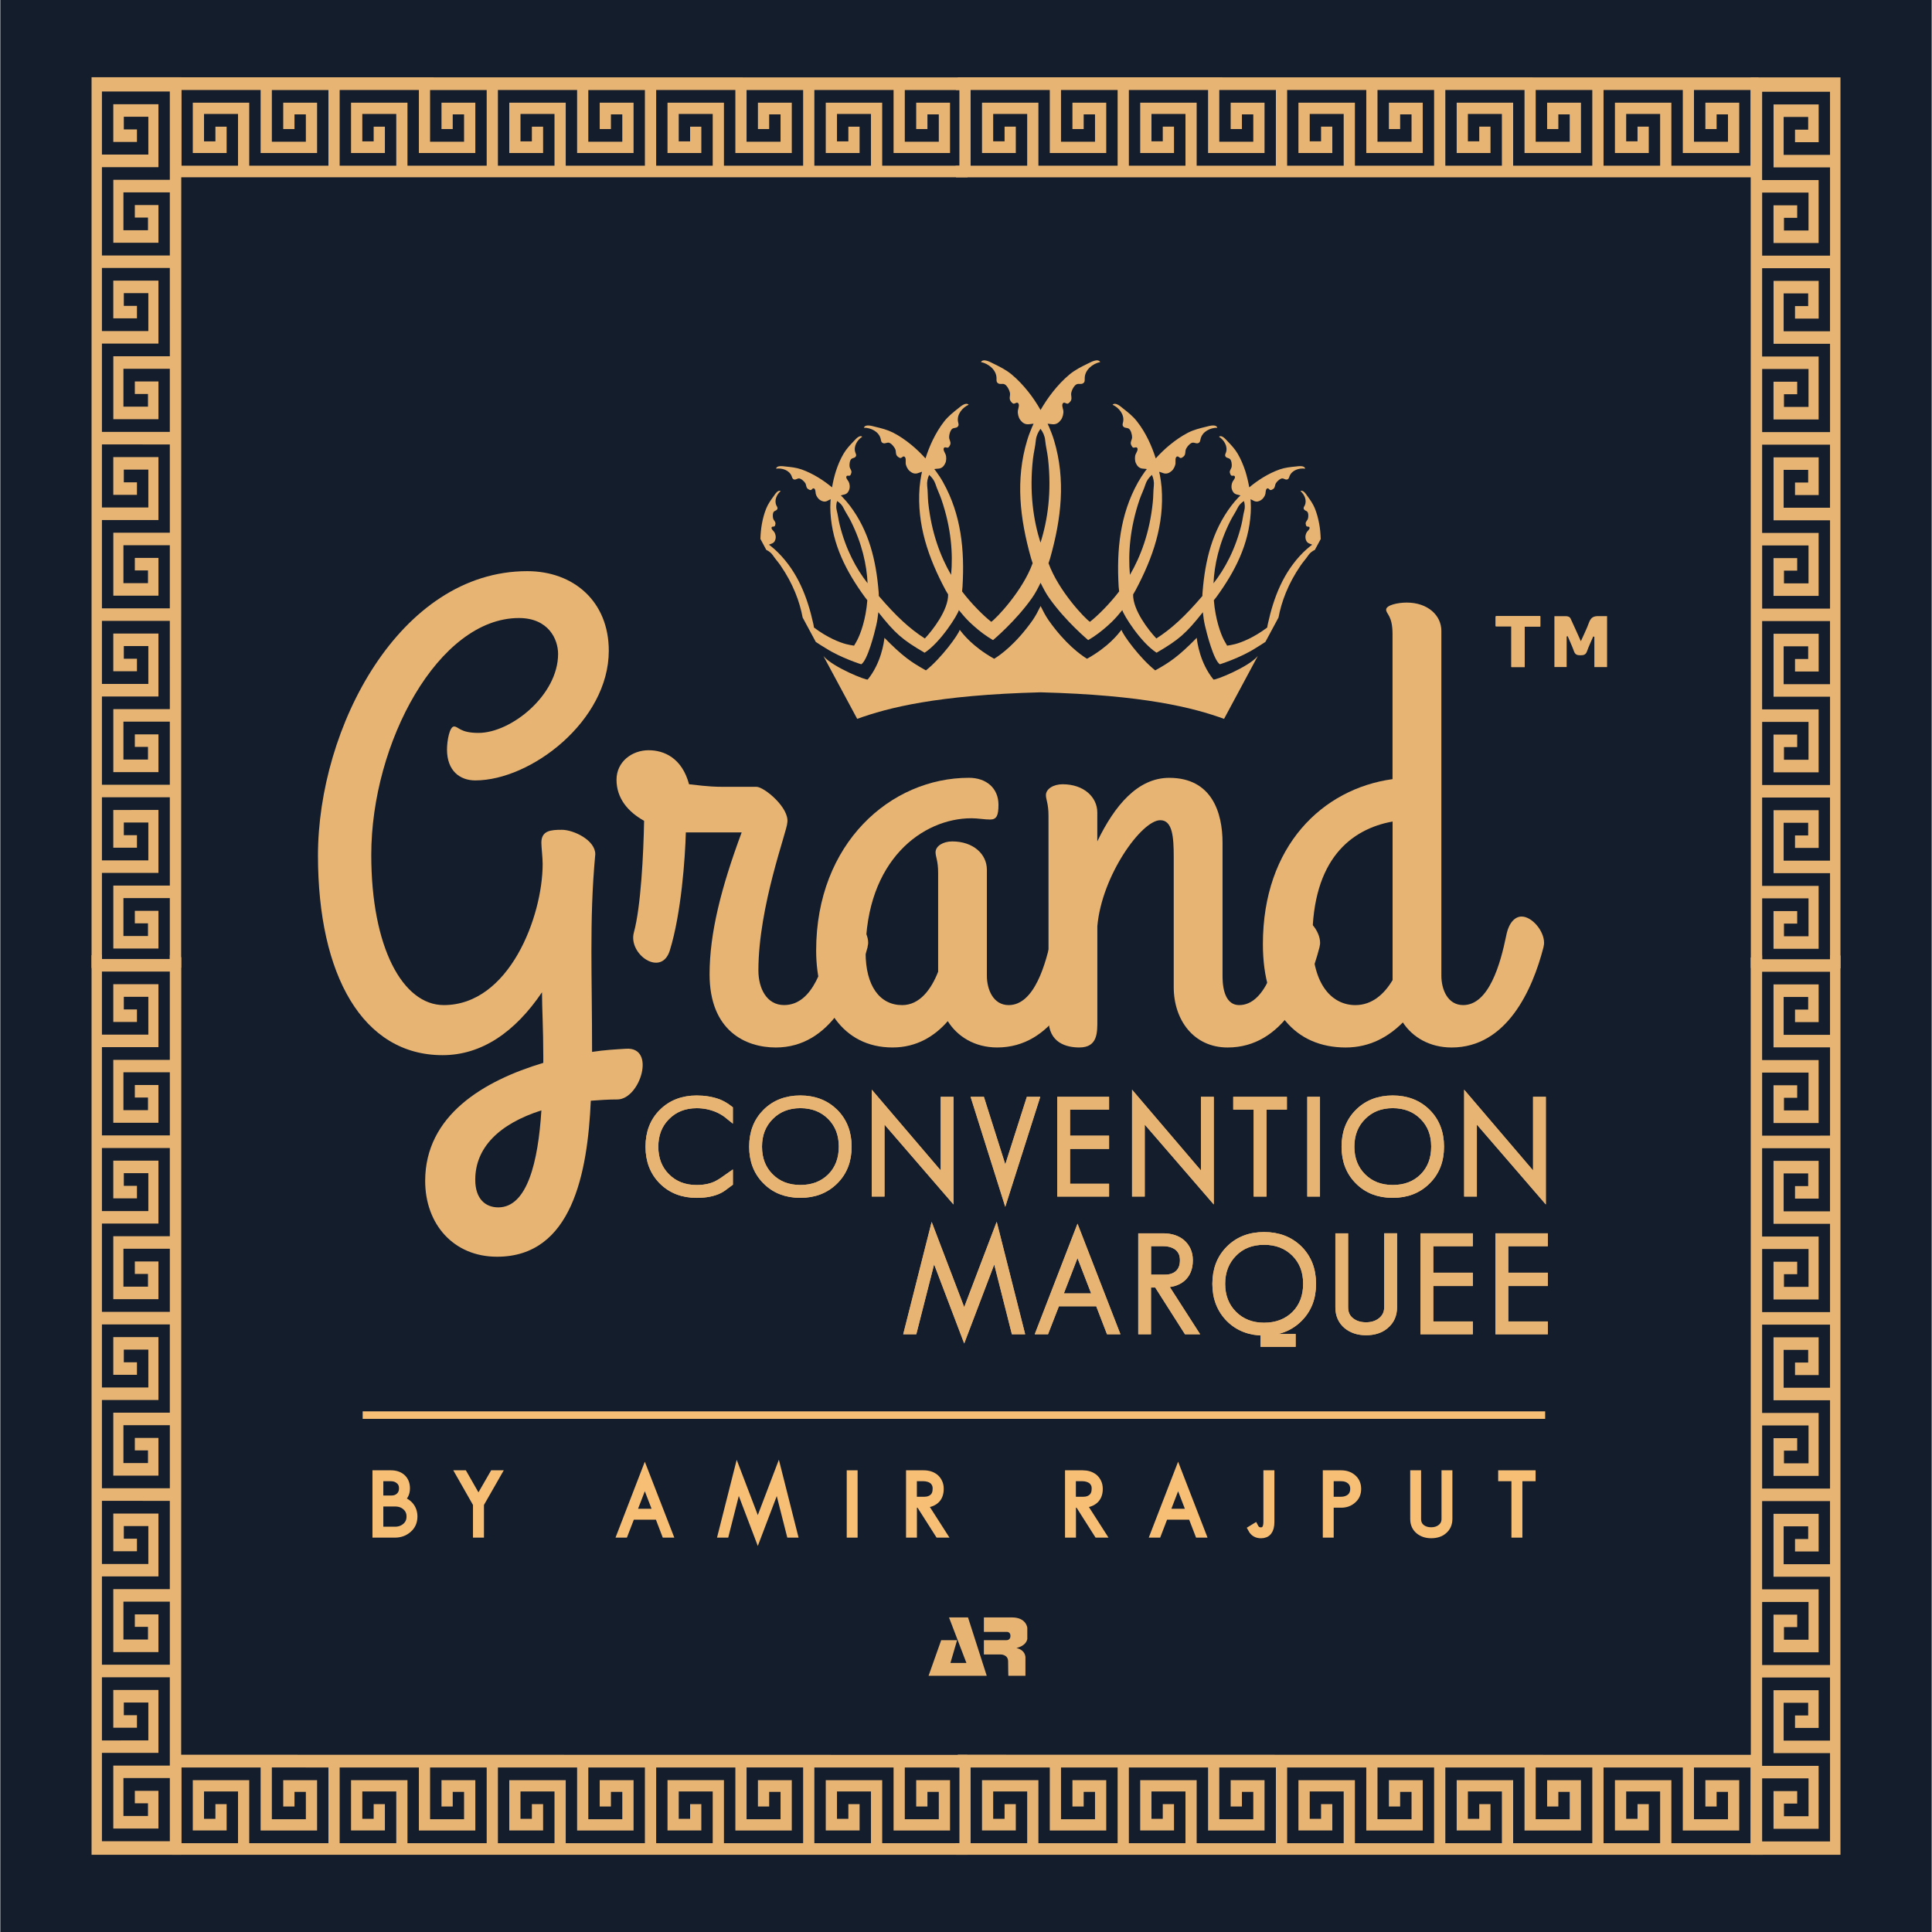 <?xml version="1.0" encoding="utf-8"?>
<!-- Generator: Adobe Illustrator 16.0.0, SVG Export Plug-In . SVG Version: 6.00 Build 0)  -->
<!DOCTYPE svg PUBLIC "-//W3C//DTD SVG 1.1//EN" "http://www.w3.org/Graphics/SVG/1.1/DTD/svg11.dtd">
<svg version="1.1" id="Layer_1" xmlns="http://www.w3.org/2000/svg" xmlns:xlink="http://www.w3.org/1999/xlink" x="0px" y="0px"
	 width="100px" height="100px" viewBox="0 0 100 100" enable-background="new 0 0 100 100" xml:space="preserve">
<rect x="0.016" y="-0.054" fill="#141D2C" width="99.968" height="100.109"/>
<g>
	<path fill="#E7B473" d="M8.81,8.346c0.032,0.046,0.057,0.099,0.067,0.158C8.91,8.686,8.923,8.867,8.923,9.051
		C8.923,9.1,8.91,9.136,8.9,9.176h41.179l-0.013-5.17L8.815,3.999C8.84,4.183,8.85,4.37,8.847,4.562c0,0.076-0.013,0.142-0.037,0.2
		V8.346L8.81,8.346z M42.151,4.659h4.1V7.92h2.922V5.315h-1.751v1.364h0.582V5.921h0.588v1.415h-1.76V4.66h2.93v3.917h-4.1V5.315
		h-2.921V7.92h1.751V6.557h-0.581v0.759h-0.589V5.899h1.759v2.678h-2.93V4.659L42.151,4.659z M33.964,4.659h4.098V7.92h2.921V5.315
		H39.23v1.364h0.582V5.921h0.589v1.415h-1.759V4.66h2.928v3.917h-4.099V5.315H34.55V7.92h1.751V6.557H35.72v0.759h-0.589V5.899
		h1.759v2.678h-2.927L33.964,4.659L33.964,4.659z M25.772,4.659h4.099V7.92h2.922V5.315h-1.752v1.364h0.581V5.921h0.588v1.415
		h-1.759V4.66h2.929v3.917h-4.098V5.315H26.36V7.92h1.751V6.557H27.53v0.759h-0.589V5.899h1.76v2.678h-2.929V4.659z M17.581,4.659
		h4.1V7.92h2.922V5.315h-1.751v1.364h0.581V5.921h0.587v1.415h-1.759V4.66h2.93v3.917h-4.1V5.315H18.17V7.92h1.752V6.557h-0.581
		v0.759h-0.588V5.899h1.758v2.678h-2.93V4.659L17.581,4.659z M9.393,4.659h4.097V7.92h2.922V5.315H14.66v1.364h0.583V5.921h0.588
		v1.415h-1.76V4.66H17v3.917h-4.1V5.315H9.979V7.92h1.752V6.557H11.15v0.759h-0.59V5.899h1.76v2.678H9.393V4.659L9.393,4.659z"/>
	<path fill="#E7B473" d="M91.02,4.006L49.577,3.999c-0.006,0.046-0.013,0.094-0.023,0.139v0.058c0,0.135-0.025,0.261-0.062,0.384
		c-0.003,0.027-0.004,0.055-0.01,0.082h0.176V8.58h-0.196c0,0.01,0.002,0.02,0.001,0.03c0,0.045-0.005,0.088-0.008,0.132
		c0.011,0.146,0.021,0.292,0.03,0.436h41.533V4.006H91.02z M57.848,8.577h-4.1V5.315h-2.919V7.92h1.749V6.555h-0.581v0.759h-0.59
		V5.899h1.76v2.678h-2.928V4.658h4.098V7.92h2.922V5.315h-1.75v1.364h0.582V5.92h0.587v1.416h-1.76V4.659h2.93V8.577L57.848,8.577z
		 M66.038,8.577h-4.099V5.315h-2.922V7.92h1.75V6.555h-0.582v0.759H59.6V5.899h1.76v2.678h-2.93V4.658h4.1V7.92h2.922V5.315h-1.753
		v1.364h0.583V5.92h0.588v1.416h-1.76V4.659h2.93L66.038,8.577L66.038,8.577z M74.229,8.577H70.13V5.315h-2.923V7.92h1.753V6.555
		h-0.582v0.759h-0.587V5.899h1.758v2.678h-2.927V4.658h4.097V7.92h2.922V5.315h-1.752v1.364h0.582V5.92h0.59v1.416h-1.762V4.659
		h2.93V8.577L74.229,8.577z M82.417,8.577H78.32V5.315h-2.922V7.92h1.75V6.555h-0.582v0.759h-0.588V5.899h1.76v2.678h-2.928V4.658
		h4.099V7.92h2.922V5.315h-1.752v1.364h0.581V5.92h0.588v1.416h-1.76V4.659h2.929V8.577L82.417,8.577z M90.607,8.577H86.51V5.315
		h-2.921V7.92h1.751V6.555h-0.582v0.759h-0.587V5.899h1.757v2.678h-2.929V4.658h4.103V7.92h2.92V5.315H88.27v1.364h0.582V5.92h0.588
		v1.416h-1.76V4.659h2.93L90.607,8.577L90.607,8.577z"/>
	<path fill="#E7B473" d="M8.81,95.172c0.032,0.047,0.057,0.1,0.067,0.158c0.033,0.182,0.046,0.361,0.046,0.547
		c0,0.047-0.013,0.084-0.023,0.125h41.179l-0.013-5.17l-41.25-0.008c0.024,0.186,0.034,0.371,0.031,0.563
		c0,0.074-0.013,0.141-0.037,0.199V95.172L8.81,95.172z M42.151,91.484h4.1v3.262h2.922v-2.605h-1.751v1.363h0.582v-0.758h0.588
		v1.416h-1.76v-2.678h2.93v3.918h-4.1v-3.262h-2.921v2.604h1.751V93.38h-0.581v0.761h-0.589v-1.416h1.759v2.678h-2.93V91.484
		L42.151,91.484z M33.964,91.484h4.098v3.262h2.921v-2.605H39.23v1.363h0.582v-0.758h0.589v1.416h-1.759v-2.678h2.928v3.918h-4.099
		v-3.262H34.55v2.604h1.751V93.38H35.72v0.761h-0.589v-1.416h1.759v2.678h-2.927L33.964,91.484L33.964,91.484z M25.772,91.484h4.099
		v3.262h2.922v-2.605h-1.752v1.363h0.581v-0.758h0.588v1.416h-1.759v-2.678h2.929v3.918h-4.098v-3.262H26.36v2.604h1.751V93.38
		H27.53v0.761h-0.589v-1.416h1.76v2.678h-2.929V91.484z M17.581,91.484h4.1v3.262h2.922v-2.605h-1.751v1.363h0.581v-0.758h0.587
		v1.416h-1.759v-2.678h2.93v3.918h-4.1v-3.262H18.17v2.604h1.752V93.38h-0.581v0.761h-0.588v-1.416h1.758v2.678h-2.93V91.484
		L17.581,91.484z M9.393,91.484h4.097v3.262h2.922v-2.605H14.66v1.363h0.583v-0.758h0.588v1.416h-1.76v-2.678H17v3.918h-4.1v-3.262
		H9.979v2.604h1.752V93.38H11.15v0.761h-0.59v-1.416h1.76v2.678H9.393V91.484L9.393,91.484z"/>
	<path fill="#E7B473" d="M91.223,95.402h-0.029v-2.596c-0.078-0.658-0.137-1.318-0.088-1.976l-41.527-0.008
		c-0.006,0.045-0.013,0.094-0.023,0.139v0.06c0,0.131-0.025,0.26-0.062,0.381c-0.003,0.027-0.004,0.055-0.01,0.082h0.176v3.918
		h-0.196c0,0.012,0.002,0.02,0.001,0.029c0,0.047-0.005,0.09-0.008,0.135c0.011,0.145,0.021,0.291,0.03,0.436h41.752
		C91.225,95.799,91.218,95.598,91.223,95.402 M57.848,95.402h-4.1v-3.262h-2.919v2.604h1.749V93.38h-0.581v0.761h-0.59v-1.416h1.76
		v2.678h-2.928v-3.918h4.098v3.262h2.922v-2.605h-1.75v1.363h0.582v-0.758h0.587v1.416h-1.76v-2.678h2.93V95.402L57.848,95.402z
		 M66.038,95.402h-4.099v-3.262h-2.922v2.604h1.75V93.38h-0.582v0.761H59.6v-1.416h1.76v2.678h-2.93v-3.918h4.1v3.262h2.922v-2.605
		h-1.753v1.363h0.583v-0.758h0.588v1.416h-1.76v-2.678h2.93L66.038,95.402L66.038,95.402z M74.229,95.402H70.13v-3.262h-2.923v2.604
		h1.753V93.38h-0.582v0.761h-0.587v-1.416h1.758v2.678h-2.927v-3.918h4.097v3.262h2.922v-2.605h-1.752v1.363h0.582v-0.758h0.59
		v1.416h-1.762v-2.678h2.93V95.402L74.229,95.402z M82.417,95.402H78.32v-3.262h-2.922v2.604h1.75V93.38h-0.582v0.761h-0.588v-1.416
		h1.76v2.678h-2.928v-3.918h4.099v3.262h2.922v-2.605h-1.752v1.363h0.581v-0.758h0.588v1.416h-1.76v-2.678h2.929V95.402
		L82.417,95.402z M90.607,95.402H86.51v-3.262h-2.921v2.604h1.751V93.38h-0.582v0.761h-0.587v-1.416h1.757v2.678h-2.929v-3.918
		h4.103v3.262h2.92v-2.605H88.27v1.363h0.582v-0.758h0.588v1.416h-1.76v-2.678h2.93L90.607,95.402L90.607,95.402z"/>
	<path fill="#E7B473" d="M4.739,3.998v46.108l4.638-0.016L9.383,3.998H4.739L4.739,3.998z M8.791,45.838H5.866v3.259h2.336v-1.953
		H6.979v0.647H7.66v0.656H6.389v-1.961H8.79v3.267H5.276v-4.572h2.925v-3.257H5.864v1.953h1.225V43.23h-0.68v-0.658h1.269v1.961
		H5.276v-3.266H8.79L8.791,45.838L8.791,45.838z M8.791,36.705H5.866v3.259h2.336V38.01H6.979v0.648H7.66v0.656H6.389v-1.961H8.79
		v3.266H5.276V36.05h2.925v-3.259H5.864v1.954h1.225v-0.648h-0.68v-0.656h1.269v1.96H5.276v-3.265H8.79L8.791,36.705L8.791,36.705z
		 M8.791,27.573H5.866v3.258h2.336v-1.953H6.979v0.648H7.66v0.658H6.389v-1.962H8.79v3.267H5.276v-4.572h2.925v-3.259H5.864v1.954
		h1.225v-0.648h-0.68v-0.657h1.269v1.961H5.276v-3.264H8.79L8.791,27.573L8.791,27.573z M8.791,18.44H5.866v3.258h2.336v-1.953
		H6.979v0.648H7.66v0.656H6.389v-1.961H8.79v3.267H5.276v-4.571h2.925v-3.259H5.864v1.953h1.225v-0.647h-0.68v-0.657h1.269v1.962
		H5.276v-3.267H8.79L8.791,18.44L8.791,18.44z M8.791,9.307H5.866v3.258h2.336v-1.953H6.979v0.648H7.66v0.658H6.389V9.957H8.79
		v3.266H5.276v-4.57h2.925V5.394H5.864v1.953h1.225V6.699h-0.68V6.042h1.269v1.959H5.276V4.737H8.79L8.791,9.307L8.791,9.307z"/>
	<path fill="#E7B473" d="M9.377,96.002l0.006-46.455C9.341,49.54,9.3,49.534,9.258,49.521h-0.05c-0.121,0-0.234-0.028-0.344-0.068
		c-0.024-0.004-0.049-0.005-0.073-0.012v0.196H5.276v-0.22c-0.009,0-0.017,0.002-0.027,0.002c-0.039,0-0.079-0.005-0.118-0.009
		C5,49.422,4.869,49.434,4.739,49.443v46.559H9.377z M5.276,58.77v-4.571h2.925v-3.257H5.864v1.955h1.225v-0.649h-0.68v-0.654h1.269
		v1.959H5.276v-3.265H8.79v4.57H5.864v3.258h2.337V56.16H6.979v0.648H7.66v0.653H6.389v-1.959h2.402v3.267H5.276L5.276,58.77z
		 M5.276,67.902V63.33h2.925v-3.256H5.864v1.953h1.225v-0.648h-0.68v-0.656h1.269v1.961H5.276V59.42H8.79v4.568H5.864v3.258h2.337
		v-1.953H6.979v0.646H7.66v0.658H6.389v-1.962h2.402v3.267H5.276L5.276,67.902z M5.276,77.033v-4.568h2.925v-3.258H5.864v1.953
		h1.225v-0.648h-0.68v-0.656h1.269v1.961H5.276v-3.266H8.79v4.57H5.864v3.258h2.337v-1.953H6.979v0.646H7.66v0.656H6.389v-1.961
		h2.402v3.266H5.276L5.276,77.033z M5.276,86.166v-4.57h2.925V78.34H5.864v1.953h1.225v-0.65h-0.68v-0.653h1.269v1.961H5.276v-3.267
		H8.79v4.57H5.864v3.258h2.337v-1.953H6.979v0.646H7.66v0.656H6.389v-1.959h2.402v3.264H5.276L5.276,86.166z M5.276,95.301v-4.572
		h2.925v-3.258H5.864v1.955h1.225v-0.648h-0.68v-0.655h1.269v1.961H5.276v-3.267H8.79v4.57H5.864v3.258h2.337v-1.953H6.979v0.646
		H7.66v0.656H6.389v-1.961h2.402v3.268H5.276z"/>
	<path fill="#E7B473" d="M90.615,4.006l0.008,46.097l4.639,0.017V4.006H90.615z M91.208,41.281h3.513v3.266h-2.4v-1.961h1.27v0.656
		h-0.681v0.647h1.224v-1.953h-2.335v3.259h2.923v4.57h-3.513v-3.266h2.399v1.961h-1.27v-0.656h0.684v-0.648h-1.225v1.953h2.335
		v-3.257h-2.925L91.208,41.281L91.208,41.281L91.208,41.281z M91.208,32.148h3.513v3.265h-2.4v-1.959h1.27v0.656h-0.681v0.648h1.224
		v-1.954h-2.335v3.257h2.923v4.57h-3.513v-3.266h2.399v1.961h-1.27V38.67h0.684v-0.648h-1.225v1.953h2.335v-3.258h-2.925
		L91.208,32.148L91.208,32.148z M91.208,23.016h3.513v3.265h-2.4V24.32h1.27v0.657h-0.681v0.647h1.224v-1.953h-2.335v3.259h2.923
		v4.57h-3.513v-3.267h2.399v1.962h-1.27v-0.658h0.684v-0.648h-1.225v1.953h2.335v-3.257h-2.925L91.208,23.016L91.208,23.016
		L91.208,23.016z M91.208,13.883h3.513v3.265h-2.4v-1.961h1.27v0.656h-0.681v0.648h1.224v-1.953h-2.335v3.257h2.923v4.57h-3.513
		v-3.266h2.399v1.961h-1.27v-0.656h0.684v-0.648h-1.225v1.955h2.335v-3.259h-2.925L91.208,13.883L91.208,13.883z M91.208,4.75h3.513
		v3.265h-2.4V6.054h1.27v0.658h-0.681V7.36h1.224V5.406h-2.335v3.257h2.923v4.57h-3.513V9.968h2.399v1.962h-1.27v-0.656h0.684
		v-0.648h-1.225v1.953h2.335V9.321h-2.925L91.208,4.75L91.208,4.75L91.208,4.75z"/>
	<path fill="#E7B473" d="M95.262,96.002V49.457c-0.133-0.011-0.264-0.021-0.396-0.033c-0.038,0.003-0.078,0.008-0.117,0.009
		c-0.011,0.001-0.019-0.002-0.028-0.002v0.22h-3.514v-0.196c-0.025,0.005-0.048,0.008-0.073,0.012
		c-0.106,0.042-0.223,0.068-0.342,0.068h-0.051c-0.042,0.013-0.084,0.019-0.125,0.026l0.007,46.441H95.262L95.262,96.002
		L95.262,96.002z M91.208,58.781v-3.264h2.401v1.959h-1.271v-0.654h0.684v-0.648h-1.225v1.953h2.335v-3.258h-2.925v-4.571h3.514
		v3.265h-2.4v-1.959h1.27v0.653h-0.681v0.648h1.223v-1.953h-2.336v3.258h2.925v4.57L91.208,58.781L91.208,58.781z M91.208,67.914
		v-3.266h2.401v1.961h-1.271v-0.656h0.684v-0.646h-1.225v1.953h2.335v-3.258h-2.925v-4.57h3.514v3.267h-2.4v-1.962h1.27v0.656
		h-0.681v0.646h1.223v-1.953h-2.336v3.258h2.925v4.57H91.208z M91.208,77.047v-3.266h2.401v1.961h-1.271v-0.656h0.684v-0.646h-1.225
		v1.951h2.335v-3.258h-2.925v-4.57h3.514v3.267h-2.4v-1.961h1.27v0.655h-0.681v0.648h1.223v-1.953h-2.336v3.258h2.925v4.572h-3.512
		L91.208,77.047L91.208,77.047z M91.208,86.182v-3.266h2.401v1.957h-1.271v-0.654h0.684v-0.646h-1.225v1.95h2.335v-3.258h-2.925
		v-4.57h3.514v3.267h-2.4v-1.959h1.27v0.656h-0.681v0.646h1.223v-1.951h-2.336v3.256h2.925v4.572H91.208L91.208,86.182z
		 M91.208,95.313v-3.266h2.401v1.961h-1.271v-0.656h0.684v-0.646h-1.225v1.953h2.335V91.4h-2.925v-4.572h3.514v3.266h-2.4v-1.959
		h1.27v0.656h-0.681v0.646h1.223v-1.951h-2.336v3.256h2.925v4.57H91.208L91.208,95.313z"/>
	<path fill="#E7B473" d="M22.906,54.615c-4.122,0-6.448-4.121-6.448-10.334c0-6.611,4.22-14.718,10.833-14.718
		c2.393,0,4.22,1.56,4.22,4.119c0,3.622-4.021,6.712-6.912,6.712c-0.796,0-1.462-0.499-1.462-1.596c0-0.464,0.134-1.195,0.366-1.195
		c0.233,0,0.3,0.332,1.263,0.332c1.695,0,4.121-1.96,4.121-4.087c0-0.765-0.5-1.859-2.028-1.859c-4.152,0-7.642,6.445-7.642,12.259
		c0,4.786,1.627,7.775,3.754,7.775c3.39,0,5.117-4.585,5.117-7.309c0-0.333-0.067-0.866-0.067-1.098c0-0.631,0.5-0.666,1.063-0.666
		c0.599,0,1.728,0.531,1.728,1.263c-0.166,1.794-0.2,3.356-0.2,5.018c0,1.561,0.034,3.189,0.034,5.215
		c0.632-0.1,1.229-0.131,1.763-0.164c1.56-0.1,0.729,2.59-0.433,2.625c-0.498,0-0.931,0.033-1.396,0.066
		c-0.166,3.723-0.962,8.075-4.852,8.075c-2.26,0-3.721-1.694-3.721-3.924c0-3.39,3.023-5.185,6.114-6.11v-0.332
		c0-1.429-0.067-2.525-0.067-3.322C26.659,53.42,24.932,54.615,22.906,54.615 M28.022,57.473c-2.191,0.699-3.423,1.93-3.423,3.59
		c0,0.998,0.532,1.431,1.196,1.431C27.291,62.49,27.856,60.133,28.022,57.473"/>
	<path fill="#E7B473" d="M36.728,50.429c0-2.127,0.599-4.486,1.66-7.343h-2.524h-0.365c-0.034,1.295-0.233,4.186-0.83,6.112
		c-0.434,1.396-2.161,0.2-1.861-0.929c0.365-1.33,0.499-4.088,0.531-5.783c-0.831-0.464-1.428-1.162-1.428-2.127
		c0-0.93,0.797-1.527,1.661-1.527c0.798,0,1.728,0.398,2.093,1.761c1.097,0.132,1.429,0.132,1.761,0.132h1.728
		c0.399,0,1.728,1.098,1.596,1.862c0,0.399-1.495,4.319-1.495,7.643c0,0.929,0.431,1.792,1.329,1.792
		c1.528,0,2.093-2.125,2.392-3.587c0.134-0.697,0.466-0.998,0.798-0.998c0.531,0,1.163,0.731,1.163,1.363
		c0,0.1-0.032,0.167-0.032,0.233c-0.599,2.192-1.895,5.185-4.752,5.185C38.588,54.217,36.728,53.354,36.728,50.429"/>
	<path fill="#E7B473" d="M54.438,48.435c0.133-0.698,0.465-0.998,0.797-0.998c0.531,0,1.164,0.731,1.164,1.363
		c0,0.033,0,0.099-0.032,0.232c-0.565,2.194-1.896,5.185-4.753,5.185c-1.162,0-2.06-0.566-2.558-1.363
		c-0.664,0.765-1.597,1.363-2.857,1.363c-2.592,0-3.955-2.195-3.955-5.019c0-5.549,3.855-8.939,7.908-8.939
		c0.897,0,1.529,0.533,1.529,1.397c0,0.563-0.101,0.763-0.433,0.763c-0.299,0-0.631-0.066-0.963-0.066
		c-2.525,0-5.482,2.16-5.482,6.945c0,1.729,0.73,2.726,1.894,2.726c0.897,0,1.496-0.797,1.861-1.729v-5.116
		c0-0.631-0.134-0.83-0.134-1.063c0-0.332,0.399-0.564,0.864-0.564c1.097,0,1.792,0.664,1.792,1.46v5.483
		c0,0.732,0.334,1.529,1.13,1.529C53.54,52.023,54.139,49.897,54.438,48.435"/>
	<path fill="#E7B473" d="M54.27,42.222c0-0.633-0.133-0.832-0.133-1.065c0-0.331,0.399-0.564,0.864-0.564
		c1.099,0,1.795,0.664,1.795,1.463v1.494c0.897-1.859,2.093-3.289,3.722-3.289c2.226,0,2.76,1.827,2.76,3.355v6.879
		c0,0.298,0,1.528,0.863,1.528c1.328,0,1.928-2.125,2.226-3.587c0.133-0.698,0.465-0.998,0.8-0.998c0.529,0,1.161,0.731,1.161,1.364
		c0,0.033,0,0.099-0.032,0.231c-0.566,2.193-1.895,5.185-4.753,5.185c-1.763,0-2.791-1.43-2.791-3.123v-6.747
		c0-1.03-0.065-1.894-0.696-1.894c-0.965,0-3.025,2.858-3.258,5.483v4.85c0,0.633,0.033,1.43-0.93,1.43
		c-0.666,0-1.596-0.232-1.596-1.463L54.27,42.222L54.27,42.222z"/>
	<path fill="#E7B473" d="M65.367,48.867c0-5.084,3.089-8.041,6.71-8.539v-7.51c0-0.963-0.33-1.029-0.33-1.263
		c0-0.233,0.597-0.366,1.063-0.366c1.098,0,1.795,0.666,1.795,1.463v17.843c0,0.731,0.332,1.528,1.129,1.528
		c1.33,0,1.927-2.125,2.226-3.587c0.134-0.697,0.466-0.996,0.799-0.996c0.529,0,1.162,0.731,1.162,1.362c0,0.033,0,0.1-0.032,0.232
		c-0.564,2.192-1.895,5.184-4.752,5.184c-1.13,0-2.027-0.53-2.525-1.297c-0.73,0.729-1.695,1.297-2.959,1.297
		C67.063,54.217,65.367,52.354,65.367,48.867 M72.08,50.729V42.52c-2.16,0.399-4.153,1.961-4.153,6.115
		c0,2.391,1.063,3.389,2.226,3.389C71.018,52.023,71.646,51.459,72.08,50.729"/>
	<path fill="none" stroke="#E7B473" stroke-width="0.389" stroke-miterlimit="10" d="M37.419,61.461
		c-0.251,0.182-0.59,0.291-1.017,0.332c-0.049,0.004-0.104,0.008-0.161,0.01c-0.057,0.002-0.117,0.004-0.179,0.004
		c-0.724,0-1.312-0.229-1.768-0.682c-0.459-0.459-0.688-1.049-0.688-1.773c0-0.723,0.225-1.311,0.681-1.766
		c0.46-0.459,1.051-0.689,1.774-0.689c0.409,0,0.779,0.062,1.11,0.183c0.195,0.076,0.385,0.187,0.568,0.328v0.34
		c-0.188-0.154-0.393-0.279-0.615-0.373c-0.339-0.14-0.693-0.209-1.063-0.209c-0.634,0-1.156,0.205-1.566,0.617
		c-0.411,0.409-0.615,0.934-0.615,1.569c0,0.64,0.203,1.16,0.609,1.566c0.409,0.41,0.934,0.613,1.572,0.613
		c0.396,0,0.741-0.07,1.037-0.213c0.168-0.084,0.383-0.224,0.642-0.41v0.314L37.419,61.461z"/>
	<path fill="none" stroke="#E7B473" stroke-width="0.389" stroke-miterlimit="10" d="M37.419,61.461
		c-0.251,0.182-0.59,0.291-1.017,0.332c-0.049,0.004-0.104,0.008-0.161,0.01c-0.057,0.002-0.117,0.004-0.179,0.004
		c-0.724,0-1.312-0.229-1.768-0.682c-0.459-0.459-0.688-1.049-0.688-1.773c0-0.723,0.225-1.311,0.681-1.766
		c0.46-0.459,1.051-0.689,1.774-0.689c0.409,0,0.779,0.062,1.11,0.183c0.195,0.076,0.385,0.187,0.568,0.328v0.34
		c-0.188-0.154-0.393-0.279-0.615-0.373c-0.339-0.14-0.693-0.209-1.063-0.209c-0.634,0-1.156,0.205-1.566,0.617
		c-0.411,0.409-0.615,0.934-0.615,1.569c0,0.64,0.203,1.16,0.609,1.566c0.409,0.41,0.934,0.613,1.572,0.613
		c0.396,0,0.741-0.07,1.037-0.213c0.168-0.084,0.383-0.224,0.642-0.41v0.314L37.419,61.461z"/>
	<path fill="none" stroke="#E7B473" stroke-width="0.389" stroke-miterlimit="10" d="M43.198,61.117
		c-0.46,0.459-1.051,0.689-1.772,0.689c-0.723,0-1.312-0.229-1.766-0.685c-0.46-0.457-0.689-1.047-0.689-1.772
		c0-0.722,0.228-1.31,0.681-1.765c0.46-0.459,1.051-0.688,1.774-0.688c0.717,0,1.309,0.229,1.772,0.684
		c0.458,0.459,0.688,1.049,0.688,1.771C43.886,60.076,43.658,60.662,43.198,61.117 M43.004,57.781
		c-0.411-0.412-0.936-0.617-1.578-0.617c-0.634,0-1.156,0.205-1.564,0.617c-0.411,0.41-0.615,0.934-0.615,1.57
		c0,0.639,0.201,1.159,0.607,1.565c0.408,0.41,0.933,0.613,1.572,0.613c0.643,0,1.167-0.199,1.578-0.603
		c0.405-0.404,0.607-0.934,0.607-1.58C43.611,58.711,43.409,58.188,43.004,57.781"/>
	<path fill="none" stroke="#E7B473" stroke-width="0.389" stroke-miterlimit="10" d="M43.198,61.117
		c-0.46,0.459-1.051,0.689-1.772,0.689c-0.723,0-1.312-0.229-1.766-0.685c-0.46-0.457-0.689-1.047-0.689-1.772
		c0-0.722,0.228-1.31,0.681-1.765c0.46-0.459,1.051-0.688,1.774-0.688c0.717,0,1.309,0.229,1.772,0.684
		c0.458,0.459,0.688,1.049,0.688,1.771C43.886,60.076,43.658,60.662,43.198,61.117z M43.004,57.781
		c-0.411-0.412-0.936-0.617-1.578-0.617c-0.634,0-1.156,0.205-1.564,0.617c-0.411,0.41-0.615,0.934-0.615,1.57
		c0,0.639,0.201,1.159,0.607,1.565c0.408,0.41,0.933,0.613,1.572,0.613c0.643,0,1.167-0.199,1.578-0.603
		c0.405-0.404,0.607-0.934,0.607-1.58C43.611,58.711,43.409,58.188,43.004,57.781z"/>
	<polygon fill="none" stroke="#E7B473" stroke-width="0.389" stroke-miterlimit="10" points="45.587,57.686 45.587,61.74 
		45.319,61.74 45.319,56.93 48.885,61.109 48.885,56.965 49.158,56.965 49.158,61.82 	"/>
	<polygon fill="none" stroke="#E7B473" stroke-width="0.389" stroke-miterlimit="10" points="45.587,57.686 45.587,61.74 
		45.319,61.74 45.319,56.93 48.885,61.109 48.885,56.965 49.158,56.965 49.158,61.82 	"/>
	<polygon fill="none" stroke="#E7B473" stroke-width="0.389" stroke-miterlimit="10" points="52.033,61.82 50.503,56.965 
		50.783,56.965 52.033,60.91 53.292,56.965 53.578,56.965 	"/>
	<polygon fill="none" stroke="#E7B473" stroke-width="0.389" stroke-miterlimit="10" points="52.033,61.82 50.503,56.965 
		50.783,56.965 52.033,60.91 53.292,56.965 53.578,56.965 	"/>
	<polygon fill="none" stroke="#E7B473" stroke-width="0.389" stroke-miterlimit="10" points="54.917,61.74 54.917,56.965 
		57.211,56.965 57.211,57.238 55.191,57.238 55.191,58.977 57.211,58.977 57.211,59.273 55.191,59.273 55.191,61.465 57.211,61.465 
		57.211,61.74 	"/>
	<polygon fill="none" stroke="#E7B473" stroke-width="0.389" stroke-miterlimit="10" points="54.917,61.74 54.917,56.965 
		57.211,56.965 57.211,57.238 55.191,57.238 55.191,58.977 57.211,58.977 57.211,59.273 55.191,59.273 55.191,61.465 57.211,61.465 
		57.211,61.74 	"/>
	<polygon fill="none" stroke="#E7B473" stroke-width="0.389" stroke-miterlimit="10" points="59.057,57.686 59.057,61.74 
		58.79,61.74 58.79,56.93 62.354,61.109 62.354,56.965 62.63,56.965 62.63,61.82 	"/>
	<polygon fill="none" stroke="#E7B473" stroke-width="0.389" stroke-miterlimit="10" points="59.057,57.686 59.057,61.74 
		58.79,61.74 58.79,56.93 62.354,61.109 62.354,56.965 62.63,56.965 62.63,61.82 	"/>
	<polygon fill="none" stroke="#E7B473" stroke-width="0.389" stroke-miterlimit="10" points="65.359,57.238 65.359,61.74 
		65.084,61.74 65.084,57.238 64.027,57.238 64.027,56.965 66.415,56.965 66.415,57.238 	"/>
	<polygon fill="none" stroke="#E7B473" stroke-width="0.389" stroke-miterlimit="10" points="65.359,57.238 65.359,61.74 
		65.084,61.74 65.084,57.238 64.027,57.238 64.027,56.965 66.415,56.965 66.415,57.238 	"/>
	
		<rect x="67.859" y="56.965" fill="none" stroke="#E7B473" stroke-width="0.389" stroke-miterlimit="10" width="0.268" height="4.775"/>
	
		<rect x="67.859" y="56.965" fill="none" stroke="#E7B473" stroke-width="0.389" stroke-miterlimit="10" width="0.268" height="4.775"/>
	<path fill="none" stroke="#E7B473" stroke-width="0.389" stroke-miterlimit="10" d="M73.859,61.117
		c-0.459,0.459-1.049,0.689-1.772,0.689s-1.312-0.229-1.765-0.685c-0.461-0.457-0.689-1.047-0.689-1.772
		c0-0.722,0.227-1.31,0.684-1.765c0.459-0.459,1.049-0.688,1.771-0.688c0.717,0,1.311,0.229,1.771,0.684
		c0.461,0.459,0.689,1.049,0.689,1.771C74.549,60.076,74.32,60.662,73.859,61.117 M73.665,57.781
		c-0.409-0.412-0.937-0.617-1.578-0.617c-0.633,0-1.155,0.205-1.563,0.617c-0.412,0.41-0.617,0.934-0.617,1.57
		c0,0.639,0.205,1.159,0.609,1.565c0.41,0.41,0.935,0.613,1.571,0.613c0.644,0,1.169-0.199,1.578-0.603
		c0.405-0.404,0.608-0.934,0.608-1.58C74.273,58.711,74.072,58.188,73.665,57.781"/>
	<path fill="none" stroke="#E7B473" stroke-width="0.389" stroke-miterlimit="10" d="M73.859,61.117
		c-0.459,0.459-1.049,0.689-1.772,0.689s-1.312-0.229-1.765-0.685c-0.461-0.457-0.689-1.047-0.689-1.772
		c0-0.722,0.227-1.31,0.684-1.765c0.459-0.459,1.049-0.688,1.771-0.688c0.717,0,1.311,0.229,1.771,0.684
		c0.461,0.459,0.689,1.049,0.689,1.771C74.549,60.076,74.32,60.662,73.859,61.117z M73.665,57.781
		c-0.409-0.412-0.937-0.617-1.578-0.617c-0.633,0-1.155,0.205-1.563,0.617c-0.412,0.41-0.617,0.934-0.617,1.57
		c0,0.639,0.205,1.159,0.609,1.565c0.41,0.41,0.935,0.613,1.571,0.613c0.644,0,1.169-0.199,1.578-0.603
		c0.405-0.404,0.608-0.934,0.608-1.58C74.273,58.711,74.072,58.188,73.665,57.781z"/>
	<polygon fill="none" stroke="#E7B473" stroke-width="0.389" stroke-miterlimit="10" points="76.248,57.686 76.248,61.74 
		75.979,61.74 75.979,56.93 79.546,61.109 79.546,56.965 79.818,56.965 79.818,61.82 	"/>
	<polygon fill="none" stroke="#E7B473" stroke-width="0.389" stroke-miterlimit="10" points="76.248,57.686 76.248,61.74 
		75.979,61.74 75.979,56.93 79.546,61.109 79.546,56.965 79.818,56.965 79.818,61.82 	"/>
	<polygon fill="none" stroke="#E7B473" stroke-width="0.389" stroke-miterlimit="10" points="52.527,68.867 51.499,64.803 
		49.907,68.99 48.313,64.797 47.276,68.867 47,68.867 48.26,63.889 49.907,68.203 51.552,63.883 52.813,68.867 	"/>
	<polygon fill="none" stroke="#E7B473" stroke-width="0.389" stroke-miterlimit="10" points="52.527,68.867 51.499,64.803 
		49.907,68.99 48.313,64.797 47.276,68.867 47,68.867 48.26,63.889 49.907,68.203 51.552,63.883 52.813,68.867 	"/>
	<path fill="none" stroke="#E7B473" stroke-width="0.389" stroke-miterlimit="10" d="M57.432,68.867l-0.557-1.447h-2.2
		l-0.563,1.447h-0.271l1.931-4.992l1.938,4.992H57.432z M55.771,64.58l-0.989,2.561h1.979L55.771,64.58z"/>
	<path fill="none" stroke="#E7B473" stroke-width="0.389" stroke-miterlimit="10" d="M57.432,68.867l-0.557-1.447h-2.2
		l-0.563,1.447h-0.271l1.931-4.992l1.938,4.992H57.432z M55.771,64.58l-0.989,2.561h1.979L55.771,64.58z"/>
	<path fill="none" stroke="#E7B473" stroke-width="0.389" stroke-miterlimit="10" d="M61.441,68.867l-1.539-2.418h-0.521v2.418
		h-0.271v-4.836h1.115c0.183,0,0.354,0.027,0.518,0.078c0.16,0.053,0.301,0.129,0.419,0.229c0.116,0.101,0.211,0.228,0.28,0.375
		c0.07,0.147,0.105,0.322,0.105,0.515c0,0.215-0.033,0.396-0.099,0.551c-0.066,0.154-0.158,0.279-0.278,0.379
		s-0.26,0.172-0.425,0.221c-0.162,0.045-0.34,0.068-0.535,0.068l1.554,2.42H61.441L61.441,68.867z M61.186,64.818
		c-0.057-0.113-0.129-0.207-0.225-0.283c-0.094-0.072-0.205-0.129-0.331-0.168c-0.128-0.037-0.261-0.059-0.405-0.059h-0.84v1.862
		h0.913c0.288,0,0.524-0.08,0.701-0.241c0.178-0.162,0.269-0.396,0.269-0.705C61.266,65.07,61.24,64.936,61.186,64.818"/>
	<path fill="none" stroke="#E7B473" stroke-width="0.389" stroke-miterlimit="10" d="M61.441,68.867l-1.539-2.418h-0.521v2.418
		h-0.271v-4.836h1.115c0.183,0,0.354,0.027,0.518,0.078c0.16,0.053,0.301,0.129,0.419,0.229c0.116,0.101,0.211,0.228,0.28,0.375
		c0.07,0.147,0.105,0.322,0.105,0.515c0,0.215-0.033,0.396-0.099,0.551c-0.066,0.154-0.158,0.279-0.278,0.379
		s-0.26,0.172-0.425,0.221c-0.162,0.045-0.34,0.068-0.535,0.068l1.554,2.42H61.441L61.441,68.867z M61.186,64.818
		c-0.057-0.113-0.129-0.207-0.225-0.283c-0.094-0.072-0.205-0.129-0.331-0.168c-0.128-0.037-0.261-0.059-0.405-0.059h-0.84v1.862
		h0.913c0.288,0,0.524-0.08,0.701-0.241c0.178-0.162,0.269-0.396,0.269-0.705C61.266,65.07,61.24,64.936,61.186,64.818z"/>
	<path fill="none" stroke="#E7B473" stroke-width="0.389" stroke-miterlimit="10" d="M67.227,68.238
		c-0.467,0.465-1.063,0.697-1.795,0.697s-1.326-0.23-1.789-0.689c-0.463-0.467-0.697-1.064-0.697-1.795
		c0-0.732,0.23-1.328,0.691-1.789c0.465-0.467,1.063-0.697,1.795-0.697c0.728,0,1.324,0.23,1.795,0.691
		c0.465,0.465,0.698,1.063,0.698,1.795C67.925,67.182,67.691,67.777,67.227,68.238 M67.029,64.857
		c-0.416-0.414-0.949-0.621-1.598-0.621c-0.649,0-1.181,0.205-1.588,0.621c-0.412,0.416-0.623,0.947-0.623,1.59
		c0,0.646,0.207,1.176,0.617,1.588c0.415,0.414,0.946,0.623,1.592,0.623c0.649,0,1.182-0.203,1.6-0.609
		c0.41-0.412,0.615-0.945,0.615-1.6C67.646,65.799,67.441,65.27,67.029,64.857 M65.438,69.24h1.43v0.277h-1.43V69.24z"/>
	<path fill="none" stroke="#E7B473" stroke-width="0.389" stroke-miterlimit="10" d="M67.227,68.238
		c-0.467,0.465-1.063,0.697-1.795,0.697s-1.326-0.23-1.789-0.689c-0.463-0.467-0.697-1.064-0.697-1.795
		c0-0.732,0.23-1.328,0.691-1.789c0.465-0.467,1.063-0.697,1.795-0.697c0.728,0,1.324,0.23,1.795,0.691
		c0.465,0.465,0.698,1.063,0.698,1.795C67.925,67.182,67.691,67.777,67.227,68.238z M67.029,64.857
		c-0.416-0.414-0.949-0.621-1.598-0.621c-0.649,0-1.181,0.205-1.588,0.621c-0.412,0.416-0.623,0.947-0.623,1.59
		c0,0.646,0.207,1.176,0.617,1.588c0.415,0.414,0.946,0.623,1.592,0.623c0.649,0,1.182-0.203,1.6-0.609
		c0.41-0.412,0.615-0.945,0.615-1.6C67.646,65.799,67.441,65.27,67.029,64.857z M65.438,69.24h1.43v0.277h-1.43V69.24z"/>
	<path fill="none" stroke="#E7B473" stroke-width="0.389" stroke-miterlimit="10" d="M71.689,68.604
		c-0.248,0.207-0.576,0.313-0.981,0.313c-0.394,0-0.72-0.104-0.981-0.317c-0.277-0.23-0.414-0.543-0.414-0.935v-3.633h0.271v3.631
		c0,0.313,0.112,0.555,0.339,0.729c0.208,0.162,0.471,0.244,0.785,0.244c0.313,0,0.572-0.084,0.785-0.25
		c0.23-0.182,0.347-0.424,0.347-0.725v-3.631h0.278v3.631C72.117,68.057,71.975,68.369,71.689,68.604"/>
	<path fill="none" stroke="#E7B473" stroke-width="0.389" stroke-miterlimit="10" d="M71.689,68.604
		c-0.248,0.207-0.576,0.313-0.981,0.313c-0.394,0-0.72-0.104-0.981-0.317c-0.277-0.23-0.414-0.543-0.414-0.935v-3.633h0.271v3.631
		c0,0.313,0.112,0.555,0.339,0.729c0.208,0.162,0.471,0.244,0.785,0.244c0.313,0,0.572-0.084,0.785-0.25
		c0.23-0.182,0.347-0.424,0.347-0.725v-3.631h0.278v3.631C72.117,68.057,71.975,68.369,71.689,68.604z"/>
	<polygon fill="none" stroke="#E7B473" stroke-width="0.389" stroke-miterlimit="10" points="73.716,68.867 73.716,64.031 
		76.039,64.031 76.039,64.309 73.992,64.309 73.992,66.07 76.039,66.07 76.039,66.369 73.992,66.369 73.992,68.592 76.039,68.592 
		76.039,68.867 	"/>
	<polygon fill="none" stroke="#E7B473" stroke-width="0.389" stroke-miterlimit="10" points="73.716,68.867 73.716,64.031 
		76.039,64.031 76.039,64.309 73.992,64.309 73.992,66.07 76.039,66.07 76.039,66.369 73.992,66.369 73.992,68.592 76.039,68.592 
		76.039,68.867 	"/>
	<polygon fill="none" stroke="#E7B473" stroke-width="0.389" stroke-miterlimit="10" points="77.598,68.867 77.598,64.031 
		79.92,64.031 79.92,64.309 77.874,64.309 77.874,66.07 79.92,66.07 79.92,66.369 77.874,66.369 77.874,68.592 79.92,68.592 
		79.92,68.867 	"/>
	<polygon fill="none" stroke="#E7B473" stroke-width="0.389" stroke-miterlimit="10" points="77.598,68.867 77.598,64.031 
		79.92,64.031 79.92,64.309 77.874,64.309 77.874,66.07 79.92,66.07 79.92,66.369 77.874,66.369 77.874,68.592 79.92,68.592 
		79.92,68.867 	"/>
	<path fill="#E7B473" d="M68.359,27.885c-0.008-0.257-0.029-0.511-0.076-0.763c-0.051-0.279-0.125-0.557-0.231-0.819
		c-0.098-0.233-0.233-0.426-0.384-0.63c-0.064-0.089-0.212-0.336-0.355-0.254c0.209,0.178,0.348,0.493,0.215,0.753
		c-0.033,0.063-0.08,0.118-0.033,0.192c0.038,0.065,0.117,0.069,0.164,0.116c0.074,0.072,0.068,0.281,0.037,0.374
		c-0.029,0.087-0.114,0.139-0.116,0.24c0,0.037,0.019,0.12,0.047,0.142c0.032,0.037,0.108,0.009,0.138,0.041
		c0.073,0.078-0.074,0.195-0.113,0.248c-0.063,0.086-0.098,0.229-0.08,0.33c0.019,0.12,0.062,0.212,0.172,0.268
		c0.061,0.029,0.124,0.043,0.176,0.071c-0.029,0.024-0.063,0.046-0.096,0.071c-0.129,0.104-0.256,0.215-0.377,0.333
		c-1.018,1.022-1.516,2.297-1.824,3.699c-0.016,0.061-0.021,0.121-0.034,0.185c-0.7,0.528-1.338,0.773-1.657,0.856
		c-0.141,0.036-0.279,0.062-0.416,0.082c-0.058-0.095-0.113-0.191-0.166-0.291c-0.171-0.335-0.441-1.065-0.522-2.06
		c0.045-0.057,0.093-0.112,0.135-0.17c0.961-1.322,1.674-2.71,1.774-4.353c0.013-0.191,0.011-0.384,0-0.573
		c-0.002-0.043-0.006-0.09-0.01-0.133c0.063,0.022,0.121,0.066,0.192,0.095c0.132,0.054,0.242,0.02,0.36-0.056
		c0.096-0.061,0.191-0.2,0.219-0.319c0.014-0.07,0.004-0.286,0.125-0.283c0.047,0.001,0.083,0.085,0.141,0.089
		c0.04,0.004,0.123-0.042,0.155-0.07c0.087-0.079,0.065-0.189,0.117-0.279c0.058-0.099,0.229-0.262,0.349-0.254
		c0.073,0.008,0.141,0.071,0.225,0.058c0.099-0.02,0.107-0.1,0.137-0.177c0.122-0.308,0.497-0.429,0.807-0.386
		c-0.037-0.185-0.359-0.124-0.486-0.112c-0.283,0.028-0.553,0.056-0.826,0.149c-0.305,0.107-0.6,0.254-0.875,0.422
		c-0.246,0.151-0.483,0.323-0.706,0.509c-0.052-0.288-0.119-0.571-0.206-0.849c-0.102-0.306-0.229-0.61-0.391-0.89
		c-0.146-0.248-0.33-0.444-0.529-0.651c-0.088-0.091-0.293-0.346-0.441-0.231c0.262,0.167,0.471,0.505,0.36,0.816
		c-0.028,0.078-0.073,0.145-0.011,0.223c0.054,0.066,0.144,0.058,0.205,0.105c0.099,0.068,0.121,0.307,0.101,0.417
		c-0.021,0.103-0.106,0.171-0.095,0.288c0.006,0.041,0.039,0.132,0.072,0.157c0.047,0.033,0.127-0.008,0.166,0.022
		c0.092,0.075-0.058,0.232-0.092,0.296c-0.057,0.107-0.076,0.274-0.044,0.385c0.041,0.133,0.104,0.23,0.239,0.275
		c0.07,0.025,0.146,0.029,0.209,0.054c-0.033,0.032-0.067,0.062-0.098,0.095c-0.131,0.139-0.258,0.283-0.373,0.437
		c-0.99,1.31-1.358,2.829-1.488,4.458c-0.008,0.071-0.01,0.142-0.01,0.215c-0.902,1.058-1.607,1.703-2.383,2.199
		c-0.396-0.417-1.221-1.473-1.203-2.278c0.041-0.071,0.086-0.144,0.125-0.215c0.898-1.686,1.496-3.405,1.35-5.32
		c-0.018-0.221-0.051-0.445-0.092-0.661c-0.01-0.052-0.022-0.102-0.036-0.153c0.081,0.016,0.155,0.055,0.241,0.078
		c0.16,0.041,0.285-0.017,0.406-0.121c0.104-0.087,0.19-0.264,0.2-0.402c0.009-0.085-0.039-0.333,0.099-0.349
		c0.061-0.008,0.112,0.086,0.181,0.081c0.046-0.003,0.135-0.069,0.166-0.107c0.089-0.105,0.045-0.228,0.09-0.341
		c0.05-0.124,0.222-0.34,0.36-0.349c0.092-0.005,0.175,0.059,0.27,0.029c0.112-0.038,0.109-0.13,0.133-0.224
		c0.09-0.377,0.502-0.578,0.867-0.576c-0.072-0.207-0.436-0.085-0.58-0.051c-0.324,0.078-0.632,0.154-0.932,0.304
		c-0.334,0.173-0.648,0.39-0.941,0.63c-0.263,0.215-0.509,0.452-0.736,0.705c-0.104-0.325-0.228-0.644-0.375-0.95
		c-0.166-0.34-0.36-0.669-0.596-0.966c-0.205-0.264-0.453-0.461-0.717-0.667c-0.115-0.091-0.395-0.352-0.546-0.195
		c0.33,0.151,0.621,0.507,0.546,0.886c-0.02,0.093-0.061,0.178,0.025,0.258c0.072,0.068,0.178,0.043,0.257,0.087
		c0.121,0.066,0.187,0.334,0.182,0.466c-0.007,0.124-0.097,0.216-0.061,0.349c0.013,0.046,0.065,0.145,0.104,0.167
		c0.063,0.032,0.147-0.029,0.196,0.001c0.118,0.072-0.026,0.278-0.06,0.357c-0.047,0.13-0.041,0.328,0.016,0.451
		c0.068,0.145,0.156,0.25,0.318,0.281c0.088,0.015,0.172,0.009,0.25,0.028c-0.03,0.042-0.064,0.08-0.098,0.125
		c-0.129,0.179-0.251,0.368-0.361,0.562c-0.934,1.678-1.109,3.489-1,5.396c0.006,0.083,0.018,0.165,0.026,0.248
		c-0.483,0.637-1.129,1.278-1.513,1.574c-0.253-0.164-1.629-1.608-2.143-3.034c0.028-0.087,0.061-0.174,0.086-0.264
		c0.576-2.042,0.813-4.055,0.199-6.099c-0.072-0.237-0.162-0.471-0.26-0.699c-0.023-0.051-0.05-0.103-0.072-0.155
		c0.088-0.001,0.178,0.025,0.276,0.027c0.185,0.008,0.306-0.085,0.413-0.227c0.091-0.12,0.146-0.332,0.124-0.486
		c-0.015-0.093-0.124-0.351,0.021-0.402c0.063-0.022,0.143,0.066,0.213,0.046c0.051-0.013,0.135-0.109,0.16-0.158
		c0.068-0.134-0.009-0.257,0.016-0.392c0.021-0.145,0.158-0.421,0.308-0.462c0.097-0.029,0.202,0.022,0.298-0.036
		c0.113-0.067,0.09-0.168,0.092-0.275c0.008-0.428,0.41-0.745,0.803-0.83c-0.127-0.208-0.491,0.01-0.641,0.08
		c-0.334,0.162-0.647,0.318-0.937,0.554c-0.324,0.268-0.616,0.58-0.875,0.908c-0.235,0.297-0.446,0.612-0.636,0.941
		c-0.186-0.328-0.396-0.644-0.631-0.941c-0.261-0.328-0.552-0.64-0.875-0.908c-0.289-0.236-0.604-0.392-0.938-0.554
		c-0.147-0.07-0.511-0.289-0.642-0.08c0.396,0.085,0.797,0.402,0.807,0.83c0.001,0.107-0.021,0.208,0.088,0.275
		c0.098,0.058,0.203,0.007,0.3,0.036c0.147,0.041,0.283,0.317,0.308,0.462c0.024,0.135-0.053,0.257,0.018,0.392
		c0.023,0.049,0.105,0.145,0.156,0.158c0.072,0.02,0.15-0.069,0.212-0.046c0.146,0.051,0.036,0.309,0.024,0.402
		c-0.021,0.154,0.03,0.367,0.121,0.486c0.108,0.141,0.229,0.235,0.414,0.227c0.1-0.002,0.189-0.029,0.278-0.027
		c-0.024,0.053-0.049,0.105-0.073,0.155c-0.097,0.228-0.188,0.461-0.259,0.699c-0.616,2.044-0.377,4.056,0.198,6.099
		c0.025,0.09,0.057,0.177,0.085,0.264c-0.513,1.426-1.89,2.87-2.142,3.034c-0.383-0.295-1.03-0.937-1.511-1.574
		c0.008-0.083,0.019-0.165,0.023-0.248c0.112-1.907-0.068-3.719-1.002-5.396c-0.107-0.194-0.231-0.382-0.362-0.562
		c-0.028-0.043-0.064-0.083-0.096-0.125c0.077-0.019,0.165-0.013,0.252-0.028c0.162-0.03,0.25-0.136,0.318-0.281
		c0.057-0.123,0.063-0.319,0.014-0.451c-0.029-0.079-0.177-0.285-0.059-0.357c0.053-0.03,0.139,0.03,0.196-0.001
		c0.043-0.021,0.097-0.121,0.108-0.167c0.035-0.133-0.057-0.225-0.061-0.349c-0.008-0.132,0.06-0.4,0.181-0.466
		c0.079-0.043,0.183-0.019,0.254-0.087c0.087-0.082,0.046-0.165,0.026-0.258c-0.075-0.378,0.218-0.735,0.549-0.886
		c-0.152-0.157-0.432,0.103-0.549,0.195c-0.261,0.206-0.509,0.403-0.717,0.667c-0.231,0.296-0.427,0.627-0.593,0.966
		c-0.149,0.306-0.271,0.625-0.376,0.95c-0.228-0.253-0.472-0.49-0.735-0.705c-0.292-0.24-0.607-0.457-0.943-0.63
		c-0.301-0.15-0.606-0.227-0.932-0.304c-0.144-0.034-0.506-0.156-0.578,0.051c0.363-0.001,0.777,0.199,0.869,0.576
		c0.021,0.093,0.019,0.186,0.132,0.224c0.094,0.032,0.178-0.033,0.268-0.029c0.139,0.009,0.31,0.227,0.358,0.349
		c0.048,0.113,0.003,0.236,0.091,0.341c0.032,0.038,0.12,0.104,0.168,0.107c0.069,0.004,0.121-0.087,0.178-0.081
		c0.14,0.016,0.092,0.264,0.099,0.349c0.011,0.139,0.099,0.315,0.202,0.402c0.123,0.104,0.246,0.162,0.405,0.121
		c0.086-0.022,0.162-0.062,0.24-0.078c-0.012,0.051-0.024,0.101-0.036,0.153c-0.041,0.216-0.073,0.44-0.092,0.661
		c-0.146,1.915,0.45,3.635,1.351,5.32c0.038,0.071,0.083,0.144,0.127,0.215c0.014,0.805-0.809,1.86-1.205,2.278
		c-0.776-0.497-1.479-1.141-2.383-2.199c-0.002-0.073-0.002-0.144-0.009-0.215c-0.131-1.629-0.498-3.148-1.488-4.458
		c-0.115-0.153-0.242-0.298-0.374-0.437c-0.03-0.032-0.064-0.062-0.096-0.095c0.063-0.025,0.137-0.029,0.208-0.054
		c0.136-0.045,0.197-0.142,0.238-0.275c0.033-0.111,0.015-0.278-0.042-0.385c-0.035-0.064-0.185-0.221-0.091-0.296
		c0.039-0.029,0.12,0.01,0.166-0.022c0.034-0.024,0.065-0.115,0.071-0.157c0.015-0.116-0.074-0.185-0.093-0.288
		c-0.021-0.11,0.002-0.348,0.098-0.417c0.061-0.047,0.154-0.04,0.207-0.105c0.063-0.079,0.018-0.145-0.009-0.223
		c-0.109-0.311,0.097-0.65,0.358-0.816c-0.147-0.115-0.353,0.14-0.44,0.231c-0.199,0.207-0.384,0.403-0.53,0.651
		c-0.163,0.279-0.291,0.583-0.39,0.89c-0.09,0.278-0.155,0.563-0.204,0.849c-0.225-0.185-0.46-0.357-0.71-0.509
		c-0.276-0.167-0.569-0.315-0.876-0.422c-0.271-0.093-0.54-0.121-0.826-0.149c-0.126-0.012-0.446-0.072-0.484,0.112
		c0.309-0.043,0.684,0.078,0.804,0.386c0.031,0.077,0.041,0.157,0.139,0.177c0.085,0.013,0.148-0.05,0.225-0.058
		c0.119-0.008,0.292,0.156,0.349,0.254c0.051,0.09,0.028,0.2,0.115,0.279c0.03,0.028,0.116,0.074,0.156,0.07
		c0.057-0.004,0.092-0.088,0.142-0.089c0.119-0.003,0.107,0.213,0.123,0.283c0.027,0.119,0.122,0.258,0.219,0.319
		c0.117,0.075,0.23,0.109,0.361,0.056c0.068-0.029,0.13-0.073,0.192-0.095c-0.003,0.043-0.01,0.09-0.011,0.133
		c-0.011,0.189-0.014,0.382,0,0.573c0.102,1.642,0.813,3.031,1.776,4.353c0.042,0.058,0.087,0.113,0.132,0.17
		c-0.076,0.997-0.35,1.725-0.521,2.06c-0.053,0.101-0.108,0.198-0.166,0.291c-0.139-0.02-0.277-0.046-0.417-0.082
		c-0.318-0.083-0.958-0.328-1.657-0.856c-0.012-0.063-0.02-0.125-0.033-0.185c-0.31-1.402-0.808-2.677-1.828-3.699
		c-0.117-0.119-0.245-0.229-0.374-0.333c-0.033-0.025-0.064-0.047-0.098-0.071c0.055-0.027,0.117-0.042,0.177-0.071
		c0.112-0.056,0.153-0.148,0.173-0.268c0.016-0.1-0.02-0.244-0.082-0.33c-0.039-0.051-0.186-0.17-0.114-0.248
		c0.027-0.032,0.105-0.004,0.143-0.041c0.026-0.023,0.043-0.105,0.043-0.142c-0.004-0.102-0.086-0.153-0.116-0.24
		c-0.031-0.095-0.039-0.302,0.036-0.374c0.049-0.049,0.129-0.051,0.167-0.116c0.046-0.075-0.003-0.129-0.035-0.192
		c-0.131-0.261,0.008-0.576,0.215-0.753c-0.143-0.082-0.289,0.163-0.354,0.254c-0.15,0.205-0.288,0.397-0.385,0.63
		c-0.107,0.262-0.183,0.54-0.232,0.819c-0.045,0.25-0.068,0.506-0.076,0.763c-0.003-0.001-0.003-0.003-0.007-0.004l0.317,0.592
		v-0.007C39.8,28.527,39.92,28.62,40,28.737c0.117,0.179,0.268,0.341,0.392,0.521c0.666,0.965,1,1.89,1.153,2.706l0.68,1.262
		c0.164,0.116,0.339,0.215,0.509,0.322c0.781,0.502,1.843,0.837,1.845,0.835c0.326-0.202,0.689-1.634,0.771-1.998
		c0.054-0.229,0.088-0.462,0.113-0.697c0.878,1.111,1.238,1.42,2.395,2.097c0.831-0.543,1.713-1.959,1.773-2.206
		c0.173,0.215,0.352,0.423,0.548,0.614c0.074,0.073,0.148,0.14,0.225,0.208c0.307,0.274,0.638,0.524,0.995,0.731
		c0.006-0.008,1.156-0.962,2.012-2.172c0.178-0.249,0.316-0.523,0.449-0.796c0.134,0.273,0.274,0.547,0.451,0.796
		c0.856,1.21,2.008,2.164,2.013,2.172c0.356-0.207,0.687-0.458,0.993-0.731c0.076-0.068,0.152-0.136,0.225-0.208
		c0.195-0.191,0.377-0.399,0.548-0.614c0.062,0.247,0.94,1.665,1.774,2.206c1.154-0.675,1.516-0.986,2.396-2.097
		c0.023,0.234,0.058,0.468,0.11,0.697c0.083,0.364,0.447,1.796,0.771,1.998c0,0,1.063-0.333,1.846-0.835
		c0.168-0.107,0.343-0.206,0.509-0.322l0.679-1.262c0.154-0.814,0.489-1.741,1.154-2.706c0.123-0.179,0.273-0.341,0.393-0.521
		c0.078-0.117,0.199-0.211,0.328-0.271c0.002,0.003,0,0.003,0.002,0.007l0.318-0.592C68.365,27.882,68.361,27.884,68.359,27.885
		 M43.458,27.148c-0.061-0.241-0.086-0.494-0.149-0.73c-0.041-0.155-0.029-0.328,0.02-0.486c0.138,0.088,0.262,0.212,0.328,0.357
		c0.107,0.22,0.252,0.428,0.364,0.649c0.606,1.199,0.838,2.304,0.886,3.251C44.322,29.444,43.78,28.452,43.458,27.148
		 M49.229,29.756c-0.555-0.957-1.021-2.19-1.184-3.75c-0.028-0.289-0.019-0.583-0.054-0.866c-0.02-0.186,0.02-0.385,0.101-0.56
		c0.146,0.125,0.265,0.289,0.324,0.465c0.087,0.274,0.221,0.536,0.314,0.811C49.237,27.341,49.331,28.656,49.229,29.756
		 M53.468,23.735c0.038-0.32,0.121-0.639,0.148-0.954c0.022-0.208,0.112-0.413,0.241-0.585c0.131,0.172,0.222,0.377,0.24,0.585
		c0.03,0.315,0.113,0.633,0.149,0.954c0.194,1.732-0.017,3.184-0.39,4.353C53.486,26.919,53.271,25.467,53.468,23.735
		 M58.984,25.856c0.095-0.273,0.229-0.537,0.313-0.809c0.06-0.178,0.179-0.34,0.327-0.467c0.079,0.175,0.119,0.375,0.098,0.56
		c-0.033,0.283-0.021,0.577-0.055,0.867c-0.159,1.561-0.627,2.794-1.182,3.749C58.387,28.656,58.479,27.341,58.984,25.856
		 M63.695,26.939c0.113-0.221,0.257-0.428,0.363-0.648c0.069-0.146,0.191-0.27,0.328-0.358c0.049,0.158,0.061,0.331,0.02,0.486
		c-0.063,0.237-0.088,0.489-0.147,0.731c-0.321,1.303-0.864,2.295-1.448,3.042C62.855,29.244,63.089,28.138,63.695,26.939"/>
	<path fill="#E7B473" d="M65.104,33.954c-0.481,0.581-2.244,1.28-2.297,1.216c-0.693-0.851-0.841-1.922-0.863-2.157
		c-0.949,0.967-1.401,1.271-2.15,1.686c-0.786-0.619-1.686-1.853-1.746-2.099c-0.172,0.215-0.646,0.859-1.783,1.498
		c-0.326-0.196-1.135-0.78-1.988-1.991c-0.162-0.232-0.291-0.485-0.416-0.739v-0.001v0.001v-0.001v0.001
		c-0.125,0.254-0.254,0.507-0.416,0.739c-0.854,1.211-1.662,1.795-1.987,1.991c-1.135-0.639-1.611-1.283-1.784-1.498
		c-0.061,0.246-0.961,1.479-1.748,2.099c-0.747-0.415-1.197-0.718-2.148-1.686c-0.024,0.235-0.171,1.306-0.863,2.157
		c-0.053,0.063-1.814-0.635-2.296-1.216l1.749,3.254c1.584-0.573,4.126-1.235,9.493-1.374c5.369,0.14,7.912,0.8,9.496,1.374
		L65.104,33.954z"/>
	<path fill="#E7B473" d="M21.13,79.141c-0.188,0.168-0.418,0.252-0.69,0.252h-0.967v-3.096h0.755c0.239,0,0.431,0.063,0.571,0.186
		c0.15,0.132,0.226,0.316,0.226,0.556c0,0.271-0.112,0.471-0.333,0.598c0.216,0.044,0.392,0.144,0.524,0.296
		c0.129,0.155,0.196,0.342,0.196,0.563C21.412,78.76,21.317,78.977,21.13,79.141 M20.674,76.631
		c-0.118-0.105-0.264-0.158-0.434-0.158h-0.594v1.129h0.62c0.168,0,0.306-0.051,0.417-0.156c0.109-0.104,0.164-0.239,0.164-0.407
		C20.847,76.863,20.79,76.729,20.674,76.631 M20.998,77.969c-0.146-0.127-0.33-0.188-0.555-0.188h-0.797v1.436h0.797
		c0.22,0,0.407-0.065,0.561-0.198c0.155-0.134,0.232-0.308,0.232-0.521C21.238,78.277,21.157,78.104,20.998,77.969"/>
	<path fill="none" stroke="#F7BF76" stroke-width="0.389" stroke-miterlimit="10" d="M21.13,79.141
		c-0.188,0.168-0.418,0.252-0.69,0.252h-0.967v-3.096h0.755c0.239,0,0.431,0.063,0.571,0.186c0.15,0.132,0.226,0.316,0.226,0.556
		c0,0.271-0.112,0.471-0.333,0.598c0.216,0.044,0.392,0.144,0.524,0.296c0.129,0.155,0.196,0.342,0.196,0.563
		C21.412,78.76,21.317,78.977,21.13,79.141z M20.674,76.631c-0.118-0.105-0.264-0.158-0.434-0.158h-0.594v1.129h0.62
		c0.168,0,0.306-0.051,0.417-0.156c0.109-0.104,0.164-0.239,0.164-0.407C20.847,76.863,20.79,76.729,20.674,76.631z M20.998,77.969
		c-0.146-0.127-0.33-0.188-0.555-0.188h-0.797v1.436h0.797c0.22,0,0.407-0.065,0.561-0.198c0.155-0.134,0.232-0.308,0.232-0.521
		C21.238,78.277,21.157,78.104,20.998,77.969z"/>
	<polygon fill="#E7B473" points="24.855,77.844 24.855,79.393 24.676,79.393 24.676,77.844 23.796,76.297 24,76.297 24.764,77.635 
		25.535,76.297 25.739,76.297 	"/>
	<polygon fill="none" stroke="#F7BF76" stroke-width="0.389" stroke-miterlimit="10" points="24.855,77.844 24.855,79.393 
		24.676,79.393 24.676,77.844 23.796,76.297 24,76.297 24.764,77.635 25.535,76.297 25.739,76.297 	"/>
	<path fill="#E7B473" d="M34.439,79.393l-0.355-0.93h-1.41l-0.359,0.93h-0.173l1.234-3.197l1.242,3.197H34.439z M33.376,76.645
		l-0.634,1.644h1.267L33.376,76.645z"/>
	<path fill="none" stroke="#F7BF76" stroke-width="0.389" stroke-miterlimit="10" d="M34.439,79.393l-0.355-0.93h-1.41l-0.359,0.93
		h-0.173l1.234-3.197l1.242,3.197H34.439z M33.376,76.645l-0.634,1.644h1.267L33.376,76.645z"/>
	<polygon fill="#E7B473" points="40.902,79.393 40.242,76.791 39.224,79.471 38.203,76.785 37.541,79.393 37.362,79.393 
		38.169,76.203 39.224,78.967 40.277,76.199 41.084,79.393 	"/>
	<polygon fill="none" stroke="#F7BF76" stroke-width="0.389" stroke-miterlimit="10" points="40.902,79.393 40.242,76.791 
		39.224,79.471 38.203,76.785 37.541,79.393 37.362,79.393 38.169,76.203 39.224,78.967 40.277,76.199 41.084,79.393 	"/>
	<rect x="44.021" y="76.297" fill="#E7B473" width="0.174" height="3.096"/>
	
		<rect x="44.021" y="76.297" fill="none" stroke="#F7BF76" stroke-width="0.389" stroke-miterlimit="10" width="0.174" height="3.096"/>
	<path fill="#E7B473" d="M48.584,79.393l-0.985-1.549h-0.334v1.549h-0.174v-3.096h0.716c0.115,0,0.224,0.016,0.328,0.047
		c0.105,0.033,0.194,0.084,0.27,0.146c0.075,0.066,0.136,0.146,0.181,0.244c0.045,0.094,0.067,0.205,0.067,0.328
		c0,0.137-0.022,0.252-0.063,0.352c-0.042,0.1-0.103,0.182-0.178,0.242c-0.076,0.063-0.167,0.111-0.271,0.143
		c-0.104,0.029-0.219,0.045-0.343,0.045l0.992,1.549H48.584z M48.418,76.801c-0.034-0.072-0.083-0.133-0.144-0.184
		c-0.061-0.045-0.131-0.082-0.212-0.105c-0.081-0.025-0.168-0.039-0.262-0.039h-0.537v1.193h0.586c0.185,0,0.334-0.053,0.448-0.156
		c0.114-0.103,0.171-0.254,0.171-0.451C48.471,76.961,48.452,76.875,48.418,76.801"/>
	<path fill="none" stroke="#F7BF76" stroke-width="0.389" stroke-miterlimit="10" d="M48.584,79.393l-0.985-1.549h-0.334v1.549
		h-0.174v-3.096h0.716c0.115,0,0.224,0.016,0.328,0.047c0.105,0.033,0.194,0.084,0.27,0.146c0.075,0.066,0.136,0.146,0.181,0.244
		c0.045,0.094,0.067,0.205,0.067,0.328c0,0.137-0.022,0.252-0.063,0.352c-0.042,0.1-0.103,0.182-0.178,0.242
		c-0.076,0.063-0.167,0.111-0.271,0.143c-0.104,0.029-0.219,0.045-0.343,0.045l0.992,1.549H48.584z M48.418,76.801
		c-0.034-0.072-0.083-0.133-0.144-0.184c-0.061-0.045-0.131-0.082-0.212-0.105c-0.081-0.025-0.168-0.039-0.262-0.039h-0.537v1.193
		h0.586c0.185,0,0.334-0.053,0.448-0.156c0.114-0.103,0.171-0.254,0.171-0.451C48.471,76.961,48.452,76.875,48.418,76.801z"/>
	<path fill="#E7B473" d="M56.814,79.393l-0.984-1.549h-0.333v1.549H55.32v-3.096h0.717c0.115,0,0.227,0.016,0.329,0.047
		c0.104,0.033,0.194,0.084,0.271,0.146c0.074,0.066,0.135,0.146,0.18,0.244c0.045,0.094,0.068,0.205,0.068,0.328
		c0,0.137-0.021,0.252-0.063,0.352c-0.045,0.1-0.102,0.182-0.18,0.242c-0.076,0.063-0.166,0.111-0.271,0.143
		c-0.104,0.029-0.217,0.045-0.342,0.045l0.992,1.549H56.814z M56.65,76.801c-0.037-0.072-0.084-0.133-0.144-0.184
		c-0.063-0.045-0.134-0.082-0.215-0.105c-0.08-0.025-0.168-0.039-0.261-0.039h-0.537v1.193h0.587c0.185,0,0.333-0.053,0.446-0.156
		c0.115-0.104,0.173-0.254,0.173-0.451C56.701,76.961,56.686,76.875,56.65,76.801"/>
	<path fill="none" stroke="#F7BF76" stroke-width="0.389" stroke-miterlimit="10" d="M56.814,79.393l-0.984-1.549h-0.333v1.549
		H55.32v-3.096h0.717c0.115,0,0.227,0.016,0.329,0.047c0.104,0.033,0.194,0.084,0.271,0.146c0.074,0.066,0.135,0.146,0.18,0.244
		c0.045,0.094,0.068,0.205,0.068,0.328c0,0.137-0.021,0.252-0.063,0.352c-0.045,0.1-0.102,0.182-0.18,0.242
		c-0.076,0.063-0.166,0.111-0.271,0.143c-0.104,0.029-0.217,0.045-0.342,0.045l0.992,1.549H56.814z M56.65,76.801
		c-0.037-0.072-0.084-0.133-0.144-0.184c-0.063-0.045-0.134-0.082-0.215-0.105c-0.08-0.025-0.168-0.039-0.261-0.039h-0.537v1.193
		h0.587c0.185,0,0.333-0.053,0.446-0.156c0.115-0.104,0.173-0.254,0.173-0.451C56.701,76.961,56.686,76.875,56.65,76.801z"/>
	<path fill="#E7B473" d="M62.042,79.393l-0.358-0.93h-1.41l-0.357,0.93h-0.174l1.236-3.197l1.239,3.197H62.042z M60.979,76.645
		l-0.633,1.644h1.266L60.979,76.645z"/>
	<path fill="none" stroke="#F7BF76" stroke-width="0.389" stroke-miterlimit="10" d="M62.042,79.393l-0.358-0.93h-1.41l-0.357,0.93
		h-0.174l1.236-3.197l1.239,3.197H62.042z M60.979,76.645l-0.633,1.644h1.266L60.979,76.645z"/>
	<path fill="#E7B473" d="M65.27,79.426c-0.219,0-0.377-0.092-0.479-0.281l0.153-0.094c0.07,0.133,0.179,0.199,0.318,0.199
		c0.219,0,0.326-0.16,0.326-0.482v-2.471h0.18v2.479C65.768,79.211,65.6,79.426,65.27,79.426"/>
	<path fill="none" stroke="#F7BF76" stroke-width="0.389" stroke-miterlimit="10" d="M65.27,79.426
		c-0.219,0-0.377-0.092-0.479-0.281l0.153-0.094c0.07,0.133,0.179,0.199,0.318,0.199c0.219,0,0.326-0.16,0.326-0.482v-2.471h0.18
		v2.479C65.768,79.211,65.6,79.426,65.27,79.426z"/>
	<path fill="#E7B473" d="M70.016,77.625c-0.16,0.146-0.359,0.219-0.598,0.219h-0.581v1.549h-0.174v-3.096h0.755
		c0.236,0,0.438,0.068,0.598,0.207c0.161,0.139,0.243,0.326,0.243,0.561C70.259,77.301,70.177,77.488,70.016,77.625 M69.882,76.621
		c-0.118-0.098-0.272-0.148-0.468-0.148h-0.577v1.193h0.577c0.188,0,0.35-0.053,0.477-0.156c0.127-0.111,0.19-0.26,0.19-0.447
		C70.082,76.875,70.016,76.729,69.882,76.621"/>
	<path fill="none" stroke="#F7BF76" stroke-width="0.389" stroke-miterlimit="10" d="M70.016,77.625
		c-0.16,0.146-0.359,0.219-0.598,0.219h-0.581v1.549h-0.174v-3.096h0.755c0.236,0,0.438,0.068,0.598,0.207
		c0.161,0.139,0.243,0.326,0.243,0.561C70.259,77.301,70.177,77.488,70.016,77.625z M69.882,76.621
		c-0.118-0.098-0.272-0.148-0.468-0.148h-0.577v1.193h0.577c0.188,0,0.35-0.053,0.477-0.156c0.127-0.111,0.19-0.26,0.19-0.447
		C70.082,76.875,70.016,76.729,69.882,76.621z"/>
	<path fill="#E7B473" d="M74.708,79.223c-0.158,0.133-0.368,0.201-0.629,0.201c-0.25,0-0.46-0.068-0.627-0.205
		c-0.177-0.146-0.265-0.346-0.265-0.598v-2.324h0.174v2.324c0,0.199,0.072,0.355,0.215,0.469c0.134,0.104,0.302,0.156,0.503,0.156
		c0.202,0,0.368-0.053,0.504-0.16c0.147-0.115,0.224-0.27,0.224-0.465v-2.324h0.174v2.324C74.98,78.873,74.891,79.074,74.708,79.223
		"/>
	<path fill="none" stroke="#F7BF76" stroke-width="0.389" stroke-miterlimit="10" d="M74.708,79.223
		c-0.158,0.133-0.368,0.201-0.629,0.201c-0.25,0-0.46-0.068-0.627-0.205c-0.177-0.146-0.265-0.346-0.265-0.598v-2.324h0.174v2.324
		c0,0.199,0.072,0.355,0.215,0.469c0.134,0.104,0.302,0.156,0.503,0.156c0.202,0,0.368-0.053,0.504-0.16
		c0.147-0.115,0.224-0.27,0.224-0.465v-2.324h0.174v2.324C74.98,78.873,74.891,79.074,74.708,79.223z"/>
	<polygon fill="#E7B473" points="78.604,76.473 78.604,79.393 78.426,79.393 78.426,76.473 77.74,76.473 77.74,76.297 
		79.288,76.297 79.288,76.473 	"/>
	<polygon fill="none" stroke="#F7BF76" stroke-width="0.389" stroke-miterlimit="10" points="78.604,76.473 78.604,79.393 
		78.426,79.393 78.426,76.473 77.74,76.473 77.74,76.297 79.288,76.297 79.288,76.473 	"/>
	
		<line fill="none" stroke="#F7BF76" stroke-width="0.389" stroke-miterlimit="10" x1="79.977" y1="73.246" x2="18.772" y2="73.246"/>
	<g>
		<g>
			<path fill="#E7B473" d="M82.234,32.254c-0.108,0.304-0.26,0.594-0.409,0.936c-0.187-0.417-0.347-0.778-0.515-1.137
				c-0.028-0.061-0.06-0.161-0.287-0.161h-0.567c0,0,0,1.768,0,2.633c0.218,0,0.415,0,0.634,0c0-0.535,0-1.058,0-1.58
				c0.018-0.005,0.036-0.009,0.053-0.016c0.109,0.261,0.232,0.516,0.325,0.78c0.063,0.178,0.169,0.208,0.339,0.208
				c0.166,0,0.273-0.029,0.336-0.206c0.092-0.263,0.215-0.514,0.322-0.767c0.02,0.004,0.039,0.009,0.059,0.016
				c0,0.522,0,1.044,0,1.567c0.23,0,0.439,0,0.658,0c0-0.876,0-2.636,0-2.636H82.79C82.452,31.874,82.334,31.979,82.234,32.254z"/>
			<g>
				<path fill="#E7B473" d="M77.42,31.894c0,0,1.543,0,2.305,0c0,0.187,0,0.348,0,0.534c-0.271,0-0.529,0-0.805,0
					c0,0.715,0,1.403,0,2.097c-0.234,0-0.447,0-0.689,0c0-0.707,0-1.398,0-2.111c-0.285,0-0.537,0-0.812,0c0-0.15,0-0.449,0-0.449
					L77.42,31.894L77.42,31.894z"/>
				<g>
					<path fill="#E7B473" d="M77.42,31.964c0,0.168,0,0.299,0,0.449c0.271,0,0.525,0,0.811,0c0,0.712,0,1.405,0,2.111
						c0.242,0,0.455,0,0.689,0c0-0.693,0-1.381,0-2.098c0.275,0,0.534,0,0.805,0c0-0.186,0-0.345,0-0.534c-0.762,0-1.517,0-2.279,0
						L77.42,31.964z"/>
					<path fill="#E7B473" d="M79.725,32.428c-0.271,0-0.527,0-0.805,0c0,0.715,0,1.403,0,2.097c-0.234,0-0.447,0-0.689,0
						c0-0.707,0-1.398,0-2.111c-0.285,0-0.537,0-0.811,0c0-0.15,0-0.281,0-0.449v-0.07c0.764,0,1.543,0,2.305,0
						C79.725,32.081,79.725,32.242,79.725,32.428z"/>
				</g>
			</g>
		</g>
	</g>
	<g>
		<g>
			<polygon fill="#E7B473" points="49.12,83.717 50.104,83.717 51.073,86.738 48.063,86.738 48.716,84.895 49.539,84.895 
				49.194,86.076 50.022,86.076 			"/>
			<path fill="#E7B473" d="M50.926,83.717v0.75h1.167c0,0,0.208-0.025,0.208,0.207c0,0.236-0.208,0.221-0.208,0.221h-1.167v0.74
				h0.858c0,0,0.396-0.014,0.396,0.365c0,0.383,0.012,0.738,0.012,0.738h0.885V85.83c0,0,0.048-0.406-0.467-0.531
				c0,0,0.49-0.086,0.563-0.465v-0.578c0,0-0.047-0.539-0.797-0.539C51.626,83.717,50.926,83.717,50.926,83.717z"/>
		</g>
	</g>
</g>
</svg>
